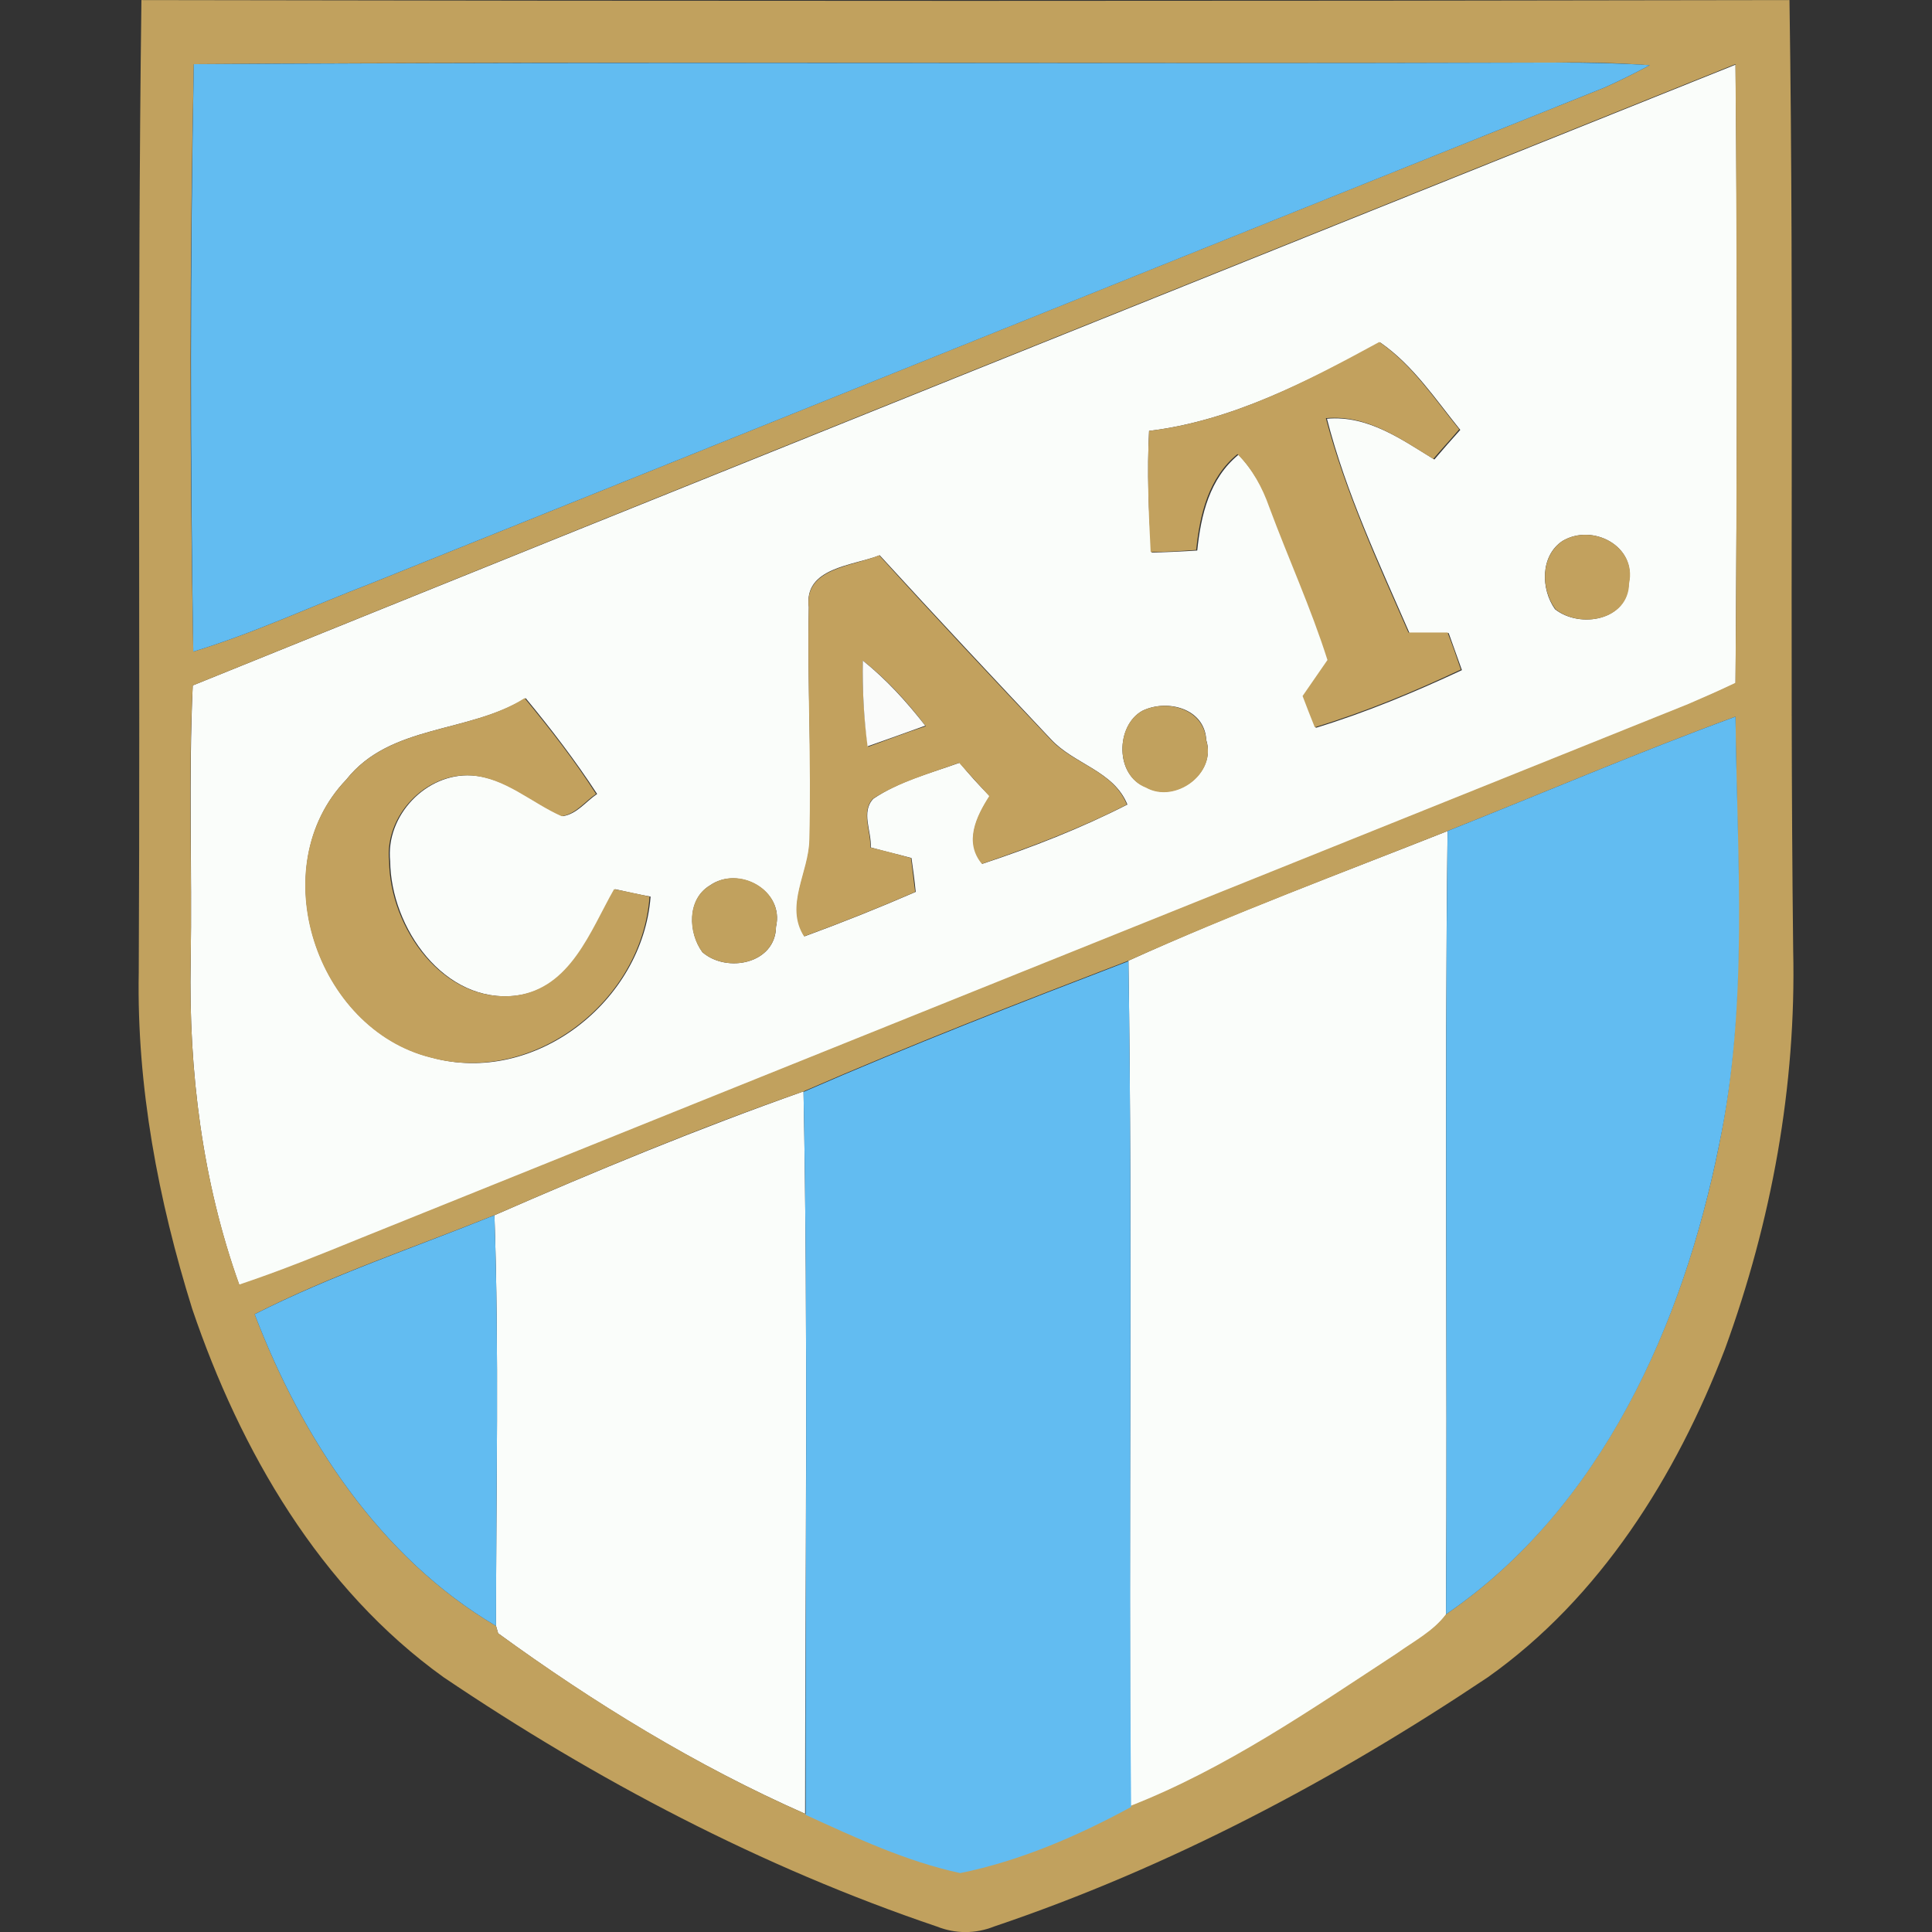 <?xml version="1.0" encoding="utf-8"?>
<!-- Generator: Adobe Illustrator 24.3.0, SVG Export Plug-In . SVG Version: 6.00 Build 0)  -->
<svg version="1.1" id="Layer_1" xmlns="http://www.w3.org/2000/svg" xmlns:xlink="http://www.w3.org/1999/xlink" x="0px" y="0px"
	 viewBox="0 0 512 512" style="enable-background:new 0 0 512 512;" xml:space="preserve">
<rect x="0" y="0" width="512" height="512" fill="#333333" stroke="none"/>
<style type="text/css">
	.st0{fill:#FAFDFA;}
	.st1{fill:#C1A15E;}
	.st2{fill:#62BCF1;}
	.st3{fill:#C2A15E;}
	.st4{fill:#FAFBFA;}
</style>
<g id="XMLID_1_">
	<path id="XMLID_10_" class="st0" d="M51.08,181.65C187.27,126.53,323.6,71.84,459.93,17.14c0.56,54.7,0.42,109.26,0,163.96
		c-4.21,1.96-8.28,3.79-12.48,5.61c-117.25,47.13-234.51,94.25-351.76,141.52c-10.66,4.35-21.32,8.7-32.26,12.34
		c-9.82-27.35-13.46-56.8-12.9-85.7C50.94,230.32,49.96,205.92,51.08,181.65z M304.52,114.19L304.52,114.19
		c-0.56,10.8-0.14,21.6,0.7,32.26c3.93-0.14,7.99-0.28,12.06-0.56c0.98-9.4,3.23-19.07,10.94-25.39c3.79,3.93,6.59,8.84,8.42,14.03
		c5.05,13.6,11.22,26.65,15.43,40.53c-2.24,3.23-4.35,6.31-6.59,9.54c1.12,2.81,2.1,5.61,3.23,8.28
		c13.32-4.07,26.09-9.4,38.71-15.29c-1.12-3.23-2.38-6.59-3.51-9.82c-3.51,0-7.01,0-10.38,0c-8.13-18.65-16.83-37.17-21.88-56.8
		c10.8-0.98,19.78,5.47,28.47,10.8c2.24-2.66,4.49-5.19,6.87-7.85c-6.59-8.13-12.48-17.11-21.18-23.14
		C346.46,101.01,326.54,111.53,304.52,114.19z M414.06,143.37L414.06,143.37c-5.89,3.93-5.75,12.76-1.96,18.09
		c6.59,5.19,19.36,2.95,19.5-6.87C433.84,144.77,422.06,138.6,414.06,143.37z M214.34,160.9L214.34,160.9
		c-0.42,20.48,0.84,41.09,0.28,61.71c-0.14,8.56-6.59,17.25-1.4,25.53c9.96-3.65,19.78-7.57,29.45-11.78
		c-0.28-2.95-0.7-6.03-1.12-8.98c-3.65-0.98-7.29-1.82-10.8-2.81c0.28-4.21-2.66-9.4,0.7-12.9c6.87-4.63,15.01-6.73,22.86-9.54
		c2.52,3.09,5.19,6.03,7.99,8.84c-3.51,5.47-6.73,12.06-1.96,17.95c13.18-4.35,26.09-9.4,38.43-15.71
		c-3.65-8.98-14.17-10.66-20.34-17.39c-15.15-16.13-30.3-32.26-45.3-48.67C225.98,149.96,212.94,150.38,214.34,160.9z M91.76,206.62
		L91.76,206.62c-22.16,23.14-7.99,66.06,22.58,73.63c27.35,7.57,55.96-14.87,58.07-42.64c-2.38-0.42-7.01-1.4-9.4-1.96
		c-6.31,11.08-11.5,26.23-26.09,28.19c-19.21,2.38-33.38-18.09-33.52-35.62c-1.26-12.06,9.54-23.42,21.6-22.72
		c9.12,0.56,16.13,7.29,24.12,10.8c3.79-0.56,6.17-3.93,9.12-5.89c-5.75-8.84-12.2-17.25-18.93-25.39
		C124.02,194.42,103.4,191.89,91.76,206.62z M302.7,188.39L302.7,188.39c-7.01,3.93-7.29,17.11,0.98,20.2
		c7.71,4.35,18.79-3.65,15.99-12.48C319.25,187.69,309.29,185.16,302.7,188.39z M188.11,234.67L188.11,234.67
		c-6.03,3.65-5.75,12.48-1.96,17.67c6.45,5.61,19.36,3.09,19.5-6.73C207.89,235.93,195.69,229.34,188.11,234.67z"/>
	<path id="XMLID_11_" class="st0" d="M299.05,254.59c27.77-12.62,56.24-23.14,84.57-34.36c-0.84,69.29,0,138.43-0.42,207.72
		c-3.37,4.49-8.56,7.29-13.04,10.38c-22.58,14.87-45.16,30.44-70.55,40.39C299.05,404.1,300.18,329.34,299.05,254.59z"/>
	<path id="XMLID_12_" class="st0" d="M131.03,322.05c26.93-11.78,54.14-23,81.91-32.82c1.26,63.82,0.42,127.63,0.42,191.45
		c-28.89-12.76-55.96-29.31-81.35-47.83l-0.56-1.96C131.45,394.7,132.29,358.38,131.03,322.05z"/>
	<path id="XMLID_17_" class="st1" d="M37.48,0.02c145.58,0.28,291.17,0.28,436.75,0c1.26,83.87,0,167.88,0.98,251.76
		c0.84,36.05-5.75,71.95-18.09,105.75c-12.9,33.66-33.1,65.92-62.83,86.96c-40.67,27.21-84.29,50.35-130.86,66.06
		c-4.91,1.96-10.24,1.96-15.15,0c-46.42-15.71-90.18-38.71-130.72-66.06c-32.82-23.56-53.86-60.03-66.62-97.62
		c-8.98-28.75-14.73-58.91-14.17-89.2C37.2,171.7,36.36,85.86,37.48,0.02z M51.36,17L51.36,17c-1.12,51.89-1.12,103.79-0.14,155.68
		c16.13-4.91,31.42-12.06,47.13-18.09c108.98-43.76,217.82-87.8,326.93-131.42c4.07-1.82,7.99-3.79,11.92-5.89
		c-8.13-0.56-16.13-0.84-24.26-0.7C292.46,17,171.98,16.15,51.36,17z M51.08,181.65L51.08,181.65c-1.26,24.4-0.14,48.67-0.56,73.07
		c-0.56,29.03,3.09,58.35,12.9,85.7c10.94-3.65,21.6-7.99,32.26-12.34c117.25-47.27,234.51-94.39,351.76-141.52
		c4.21-1.82,8.42-3.65,12.48-5.61c0.42-54.56,0.42-109.26,0-163.96C323.6,71.7,187.27,126.39,51.08,181.65z M383.63,220.22
		L383.63,220.22c-28.33,11.22-56.8,21.88-84.57,34.36c-28.89,11.08-57.78,22.3-86.12,34.64c-27.77,9.68-54.98,21.04-81.91,32.82
		c-21.32,8.56-43.2,15.85-63.54,26.23c12.48,32.82,33.24,64.52,63.96,82.61l0.56,1.96c25.53,18.51,52.46,35.06,81.35,47.83
		c13.32,6.03,26.65,12.48,40.95,15.43c15.85-3.23,31.14-9.82,45.3-17.53c25.39-9.96,47.83-25.53,70.55-40.39
		c4.49-3.23,9.68-5.89,13.04-10.38c41.09-28.19,62.83-76.86,72.37-124.41c7.71-37.31,4.63-75.74,4.35-113.47
		C434.26,199.33,409.01,210.13,383.63,220.22z"/>
	<path id="XMLID_18_" class="st1" d="M302.7,188.39c6.59-3.23,16.41-0.56,16.97,7.85c2.81,8.84-8.28,16.83-15.99,12.48
		C295.41,205.5,295.69,192.17,302.7,188.39z"/>
	<path id="XMLID_19_" class="st1" d="M188.11,234.67c7.71-5.47,19.78,1.26,17.53,10.94c-0.14,9.82-13.04,12.34-19.5,6.73
		C182.36,247.29,181.94,238.32,188.11,234.67z"/>
	<path id="XMLID_20_" class="st2" d="M51.36,17c120.48-0.7,241.1,0,361.58-0.42c8.13,0,16.13,0.14,24.26,0.7
		c-3.93,2.1-7.85,4.07-11.92,5.89C316.3,66.79,207.33,110.83,98.35,154.59c-15.71,6.03-31,13.18-47.13,18.09
		C50.38,120.78,50.38,68.89,51.36,17z"/>
	<path id="XMLID_21_" class="st2" d="M383.63,220.22c25.39-10.1,50.63-20.9,76.3-30.3c0.42,37.87,3.51,76.16-4.35,113.47
		c-9.54,47.55-31.14,96.21-72.37,124.41C383.63,358.66,382.79,289.51,383.63,220.22z"/>
	<path id="XMLID_22_" class="st2" d="M212.94,289.37c28.33-12.34,57.22-23.56,86.12-34.64c1.12,74.76,0,149.37,0.7,224.13
		c-14.17,7.71-29.45,14.31-45.3,17.53c-14.31-3.09-27.77-9.4-40.95-15.43C213.36,417,214.2,353.19,212.94,289.37z"/>
	<path id="XMLID_23_" class="st2" d="M67.49,348.28c20.48-10.38,42.36-17.67,63.54-26.23c1.26,36.33,0.42,72.51,0.42,108.84
		C100.73,412.79,79.98,381.1,67.49,348.28z"/>
	<path id="XMLID_24_" class="st3" d="M304.52,114.19c22.02-2.66,41.94-13.18,61.01-23.56c8.7,6.03,14.59,15.01,21.18,23.14
		c-2.24,2.66-4.63,5.19-6.87,7.85c-8.7-5.33-17.53-11.78-28.47-10.8c5.19,19.64,13.74,38.29,21.88,56.8c3.51,0,6.87,0,10.38,0
		c1.26,3.23,2.38,6.45,3.51,9.82c-12.48,5.89-25.39,11.22-38.71,15.29c-1.12-2.81-2.24-5.61-3.23-8.28
		c2.24-3.23,4.35-6.31,6.59-9.54c-4.35-13.74-10.38-26.93-15.43-40.53c-1.82-5.19-4.49-10.1-8.42-14.03
		c-7.71,6.31-9.96,15.99-10.94,25.39c-4.07,0.28-7.99,0.56-12.06,0.56C304.38,135.79,303.96,124.99,304.52,114.19z"/>
	<path id="XMLID_25_" class="st3" d="M414.06,143.37c7.99-4.77,19.78,1.4,17.67,11.22c-0.14,9.82-13.04,12.06-19.5,6.87
		C408.31,156.13,408.17,147.43,414.06,143.37z"/>
	<path id="XMLID_28_" class="st3" d="M214.34,160.9c-1.26-10.38,11.64-10.8,18.65-13.74c14.87,16.41,30.01,32.54,45.3,48.67
		c6.17,6.73,16.69,8.28,20.34,17.39c-12.34,6.31-25.39,11.22-38.43,15.71c-4.77-5.75-1.54-12.48,1.96-17.95
		c-2.66-2.95-5.33-5.89-7.99-8.84c-7.71,2.81-15.85,5.05-22.86,9.54c-3.23,3.51-0.42,8.7-0.7,12.9c3.65,0.84,7.29,1.82,10.8,2.81
		c0.42,2.95,0.7,6.03,1.12,8.98c-9.68,4.21-19.5,8.13-29.45,11.78c-5.19-8.13,1.26-16.97,1.4-25.53
		C215.04,201.99,213.92,181.37,214.34,160.9z M228.65,175.06L228.65,175.06c-0.14,7.57,0.28,15.29,1.4,22.86
		c5.05-1.82,10.1-3.79,15.29-5.47C240.43,186,234.96,179.97,228.65,175.06z"/>
	<path id="XMLID_29_" class="st3" d="M91.76,206.62c11.64-14.73,32.4-12.2,47.27-21.6c6.73,8.13,13.18,16.41,18.93,25.39
		c-2.95,1.96-5.33,5.33-9.12,5.89c-7.99-3.51-15.01-10.24-24.12-10.8c-12.06-0.7-22.86,10.8-21.6,22.72
		c0.14,17.53,14.31,37.87,33.52,35.62c14.59-1.96,19.78-17.11,26.09-28.19c2.38,0.42,7.01,1.4,9.4,1.96
		c-1.96,27.77-30.72,50.07-58.07,42.64C83.76,272.68,69.46,229.76,91.76,206.62z"/>
	<path id="XMLID_30_" class="st4" d="M228.65,175.06c6.31,5.05,11.64,10.94,16.55,17.25c-5.05,1.82-10.1,3.65-15.29,5.47
		C228.93,190.35,228.51,182.64,228.65,175.06z"/>
</g>
</svg>
